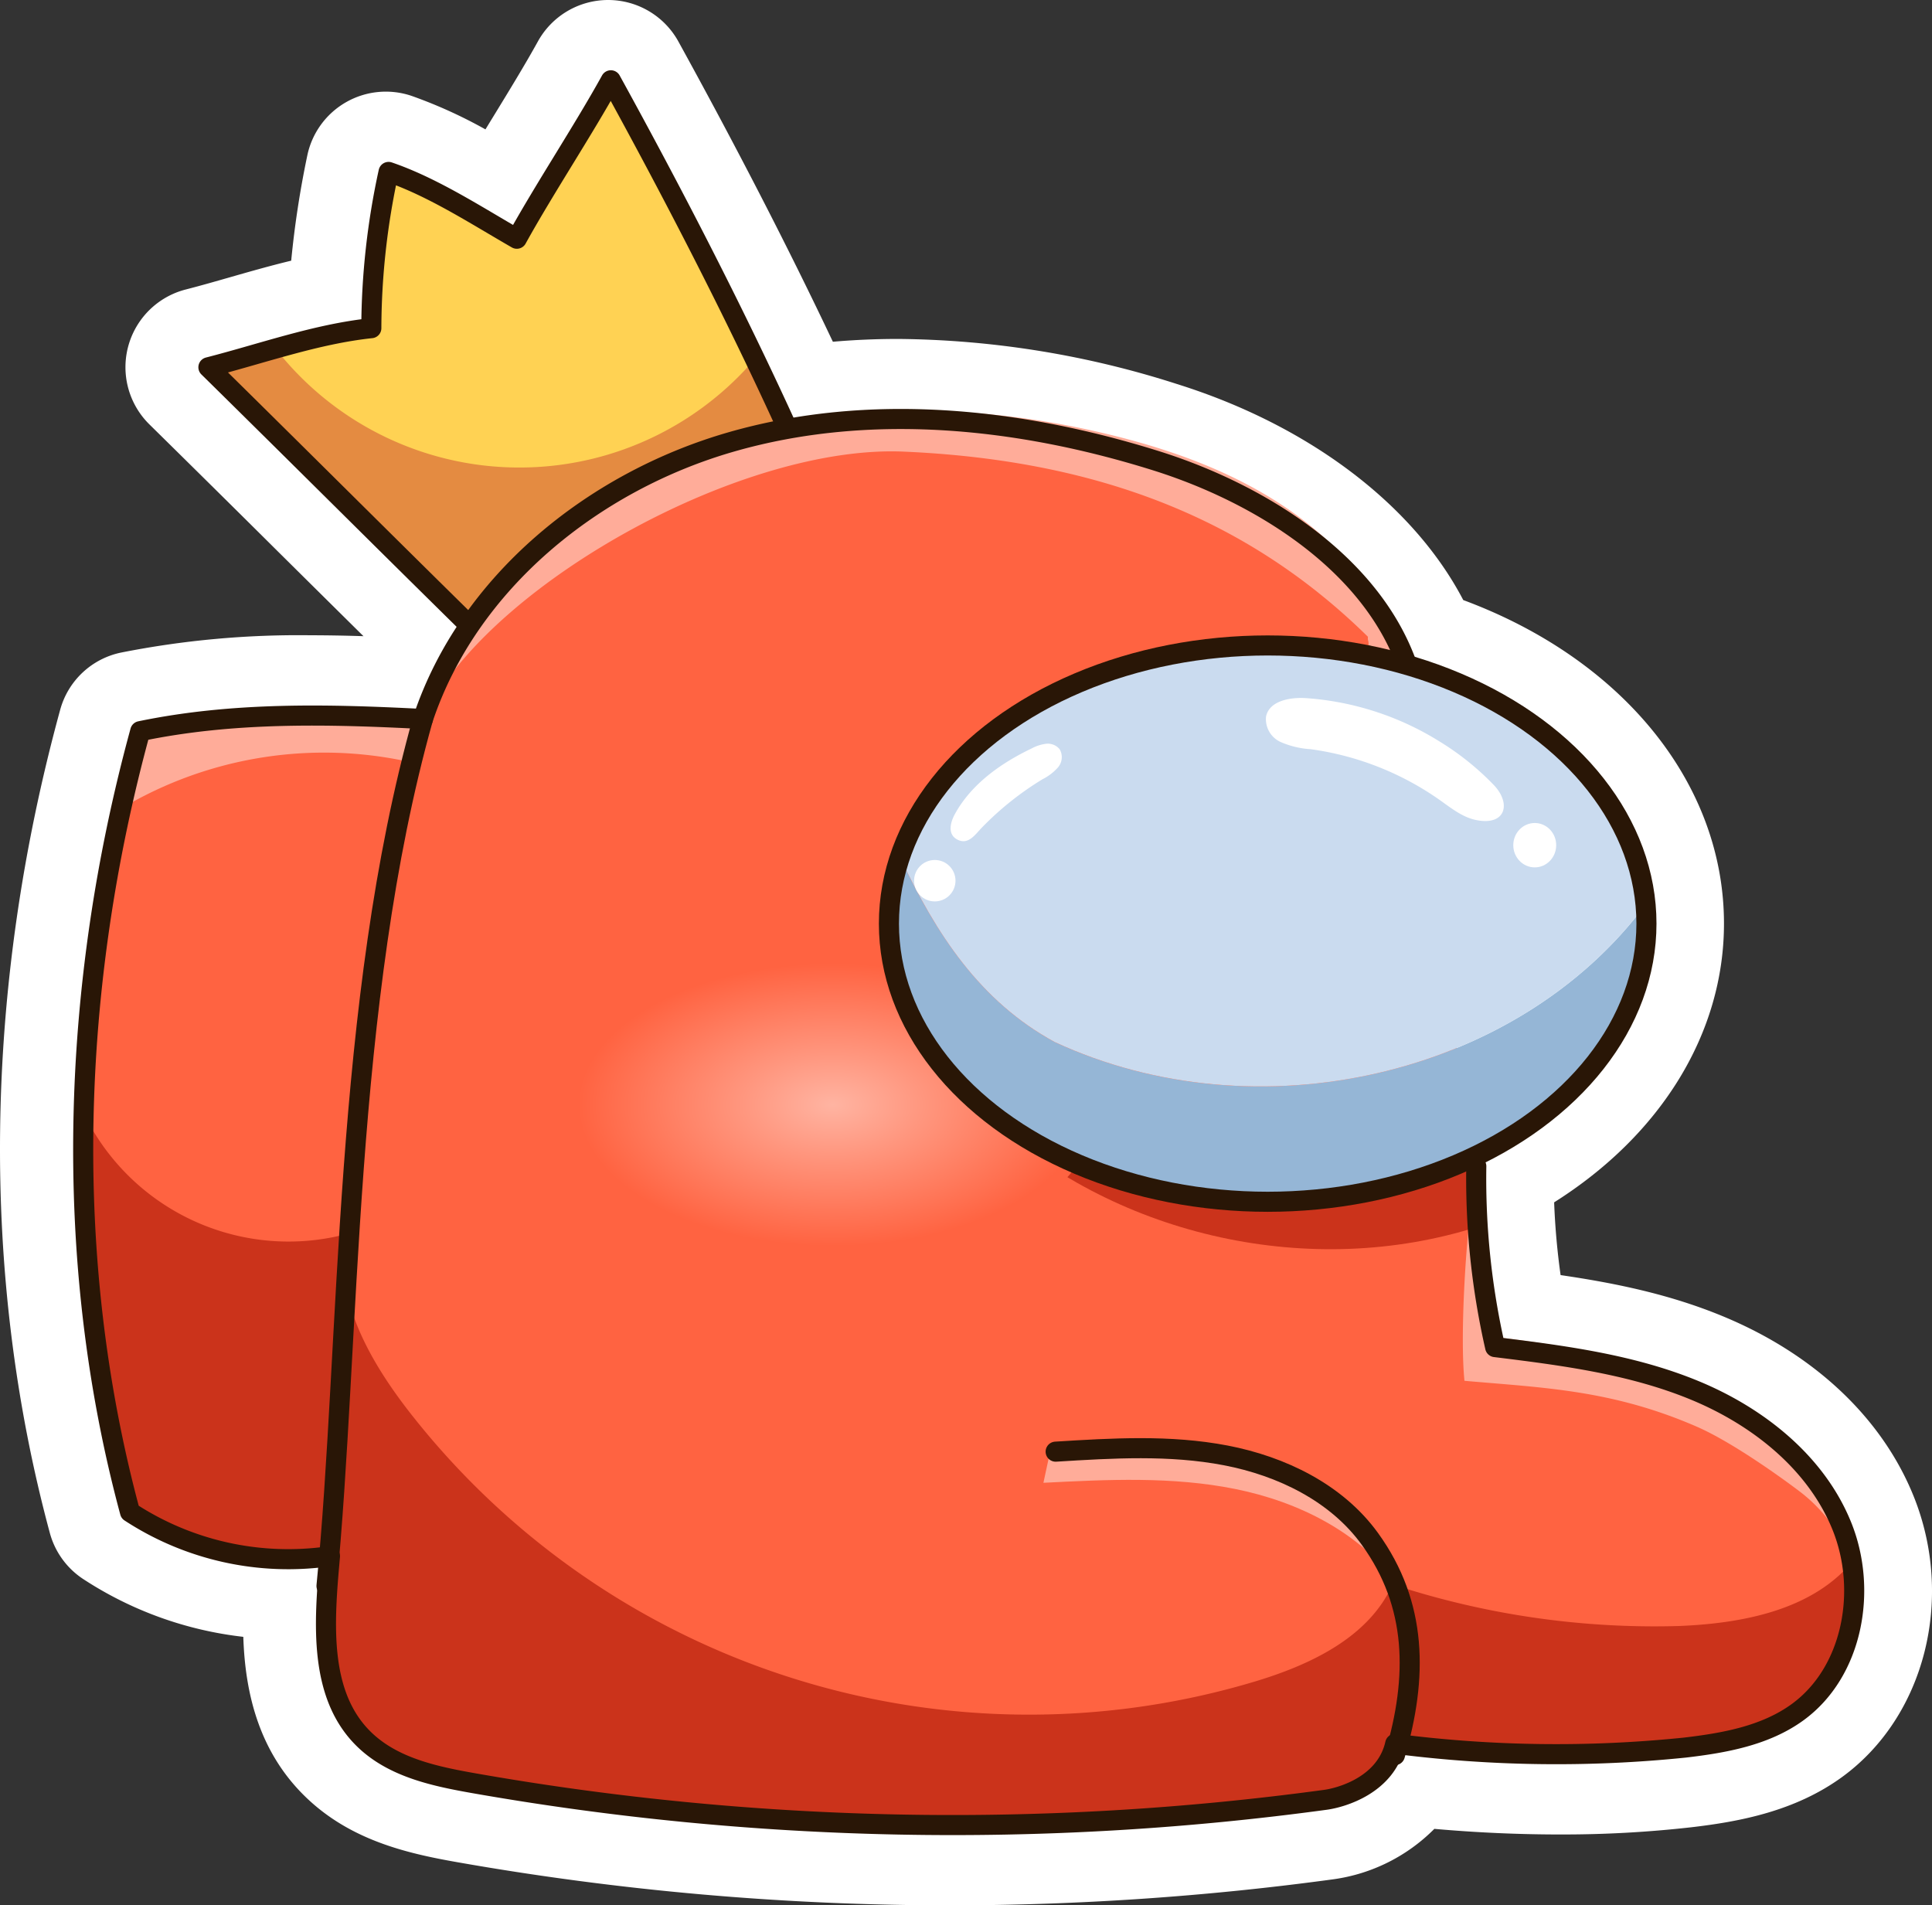 <svg xmlns="http://www.w3.org/2000/svg" xmlns:xlink="http://www.w3.org/1999/xlink" viewBox="0 0 288.701 284.712"><rect x="0" y="0" width="288.701" height="284.712" fill="#333333" stroke="none"/><defs><style>.cls-1{fill:#fff;}.cls-2{fill:#ffd253;}.cls-3{fill:#e48b41;}.cls-4{fill:#ff6341;}.cls-5{fill:#cb331b;}.cls-6{fill:url(#Безымянный_градиент_14);}.cls-7{fill:#95b6d6;}.cls-8{fill:#cadbef;}.cls-9{fill:#ffac99;}.cls-10{fill:none;stroke:#291606;stroke-linecap:round;stroke-linejoin:round;stroke-width:3px;}</style><radialGradient id="Безымянный_градиент_14" cx="130.153" cy="172.741" r="38.025" gradientTransform="matrix(0.038, 0.999, -0.555, 0.021, 221.093, 39.012)" gradientUnits="userSpaceOnUse"><stop offset="0" stop-color="#ffb4a2"/><stop offset="0.36" stop-color="#ff967e"/><stop offset="1" stop-color="#ff6341"/></radialGradient></defs><title>among-us-princess-sitting</title><g id="Layer_10"><path d="M147.598,287.356a419.863,419.863,0,0,1-72.772-6.38c-6.43-1.133-13.761-2.765-19.361-7.8-7.673-6.897-8.733-16.959-8.425-25.591a50.261,50.261,0,0,1-26.221-8.184,6.983,6.983,0,0,1-2.882-4.008c-10.19-37.778-9.658-79.395,1.54-120.347a6.957,6.957,0,0,1,5.319-5,131.451,131.451,0,0,1,27.184-2.478c4.139,0,8.233.13,11.78.281a63.112,63.112,0,0,1,2.826-5.65C61.105,96.796,55.835,91.573,50.567,86.352,44.329,80.168,38.091,73.985,31.499,67.496A6.99,6.99,0,0,1,34.669,55.743c2.252-.577,4.649-1.263,6.763-1.869,4.042-1.157,8.187-2.344,12.46-3.201a129.569,129.569,0,0,1,2.585-18.75A6.993,6.993,0,0,1,65.57,26.708,80.38,80.38,0,0,1,79.967,33.723c1.169-1.952,2.373-3.918,3.553-5.846l.061-.1c2.384-3.894,4.849-7.921,6.84-11.524a6.99,6.99,0,0,1,12.242.012c9.423,17.124,17.637,33.18,24.446,47.784a106.51,106.51,0,0,1,12.784-.758A134.741,134.741,0,0,1,180.084,69.811c19.27,6.039,34.26,17.717,40.651,31.528,22.889,7.817,37.545,25.011,37.545,44.311,0,15.377-9.451,29.72-25.441,38.865a111.144,111.144,0,0,0,1.672,18.105c9.206,1.215,18.179,2.796,26.758,6.356,12.418,5.153,21.561,13.739,25.741,24.177,5.2,12.982,1.324,28.45-9.016,35.979-6.08,4.429-13.285,5.784-20.166,6.588a165.82,165.82,0,0,1-19.116,1.043H238.71a208.525,208.525,0,0,1-20.841-1.062c-3.493,4.828-9.175,7.196-13.604,7.802a420.772,420.772,0,0,1-56.667,3.853Z" class="cls-1" transform="translate(-5.667 -7.644)"/><path d="M96.541,17.644a1.989,1.989,0,0,1,1.741,1.031C108.398,37.058,117.087,54.155,124.128,69.518A99.105,99.105,0,0,1,139.891,68.291a129.926,129.926,0,0,1,38.697,6.291c18.891,5.921,33.237,17.429,38.44,30.81,21.255,6.542,36.251,22.12,36.251,40.258,0,14.881-10.096,28.037-25.458,35.896a2.001,2.001,0,0,1,.032.402,112.818,112.818,0,0,0,2.455,25.177c9.271,1.148,19.608,2.553,29.044,6.469,11.166,4.633,19.34,12.239,23.016,21.418,4.375,10.924,1.229,23.855-7.317,30.078-5.149,3.751-11.6,4.939-17.803,5.664a161.074,161.074,0,0,1-18.539,1.01,205.206,205.206,0,0,1-23.086-1.332l-.009.032a1.966,1.966,0,0,1-1.109,1.237c-2.542,4.493-7.77,6.418-10.917,6.848a414.123,414.123,0,0,1-55.99,3.807h-.011a413.484,413.484,0,0,1-71.892-6.304c-6.013-1.06-12.27-2.443-16.887-6.594-6.791-6.104-7.203-15.547-6.643-24.202a1.974,1.974,0,0,1-.095-.824c.065-.655.123-1.329.185-1.993q-1.926.166-3.859.165a45.129,45.129,0,0,1-24.809-7.366,1.988,1.988,0,0,1-.82-1.139c-9.96-36.927-9.43-77.638,1.533-117.732a1.99,1.99,0,0,1,1.515-1.424,128.378,128.378,0,0,1,26.165-2.373c5.109,0,10.157.196,15.095.441a58.103,58.103,0,0,1,5.83-11.604c-6.496-6.396-12.657-12.503-18.816-18.606-6.241-6.187-12.484-12.375-19.08-18.868a1.99,1.99,0,0,1,.903-3.346c2.282-.584,4.629-1.256,6.899-1.906a117.236,117.236,0,0,1,15.944-3.768,115.182,115.182,0,0,1,2.622-21.984,1.992,1.992,0,0,1,2.592-1.483c5.508,1.882,10.777,4.995,15.872,8.005q.959.566,1.906,1.124C83.622,37.285,85.751,33.808,87.82,30.428c2.421-3.954,4.925-8.043,6.977-11.756a1.99,1.99,0,0,1,1.742-1.027h.002m.009-10H96.539a11.993,11.993,0,0,0-10.494,6.19c-1.947,3.523-4.39,7.513-6.753,11.371q-.541.883-1.084,1.772a71.402,71.402,0,0,0-11.007-4.996,11.989,11.989,0,0,0-15.623,8.941,143.452,143.452,0,0,0-2.396,15.673c-3.117.751-6.145,1.618-9.117,2.469-2.201.631-4.468,1.28-6.635,1.835A11.99,11.99,0,0,0,27.995,71.062q9.87,9.716,19.05,18.838,6.311,6.255,12.935,12.806c-2.55-.081-5.263-.136-8.001-.136a136.27,136.27,0,0,0-28.197,2.581,11.938,11.938,0,0,0-9.13,8.582c-11.431,41.803-11.964,84.326-1.541,122.969a11.979,11.979,0,0,0,4.943,6.865,55.026,55.026,0,0,0,23.97,8.666c.276,8.54,2.399,17.74,10.099,24.662,6.581,5.917,14.722,7.751,21.836,9.005a424.849,424.849,0,0,0,73.629,6.456,425.735,425.735,0,0,0,57.353-3.899,26.345,26.345,0,0,0,15.062-7.531c6.284.556,12.554.838,18.707.838a170.83,170.83,0,0,0,19.7-1.077c7.195-.841,15.498-2.391,22.531-7.513,12.33-8.978,16.836-26.592,10.713-41.879-4.685-11.697-14.794-21.263-28.466-26.936-7.937-3.294-16.049-4.971-24.32-6.181a107.725,107.725,0,0,1-.964-10.871c16.005-10.094,25.379-25.305,25.379-41.656,0-20.917-15.142-39.509-38.96-48.342-7.43-14.225-23.029-26.09-42.741-32.268A139.731,139.731,0,0,0,139.891,58.291c-3.295,0-6.56.14-9.767.419-6.547-13.831-14.292-28.884-23.081-44.856A11.989,11.989,0,0,0,96.549,7.644Z" class="cls-1" transform="translate(-5.667 -7.644)"/><path d="M76.468,101.561l-39.658-39.038c8.01-2.05,16.122-4.974,24.345-5.842a110.675,110.675,0,0,1,2.577-23.345c6.631,2.267,13.089,6.491,19.167,9.98,4.148-7.505,9.899-16.169,14.047-23.674,9.058,16.461,18.244,34.21,26.052,51.298" class="cls-2" transform="translate(-5.667 -7.644)"/><path d="M47.797,60.916a46.247,46.247,0,0,0,70.121.99c1.442,4.056,4.106,7.508,6.743,10.911A173.665,173.665,0,0,1,78.05,103.029C63.436,90.635,50.536,76.938,37.701,62.71,40.908,62.051,44.59,61.575,47.797,60.916Z" class="cls-3" transform="translate(-5.667 -7.644)"/><path d="M215.255,104.601c-5.707-14.952-21.583-23.326-36.855-28.113-20.497-6.424-42.817-8.743-63.461-2.808S75.651,94.699,68.868,115.08c-14.216-.732-28.306-1.075-42.243,1.819-10.361,37.892-11.761,78.76-1.531,116.688a43.203,43.203,0,0,0,29.883,6.589c-.89,9.917-1.837,21.153,5.568,27.81,4.282,3.85,10.233,5.114,15.903,6.115a412.747,412.747,0,0,0,127.277,2.484c2.494-.34,9.06-2.253,10.428-8.368a188.032,188.032,0,0,0,43.27.568c5.92-.692,12.046-1.787,16.864-5.296,8.275-6.026,10.447-18.228,6.641-27.73s-12.476-16.397-21.931-20.32-19.751-5.251-29.91-6.502a99.478,99.478,0,0,1-3.084-25.253" class="cls-4" transform="translate(-5.667 -7.644)"/><path d="M153.756,175.129c19.228,17.43,47.926,23.688,72.665,15.845.149-3.832.298-7.439.447-11.271C202.494,185.193,178.718,176.195,153.756,175.129Z" class="cls-5" transform="translate(-5.667 -7.644)"/><ellipse cx="130.153" cy="172.741" class="cls-6" rx="22.242" ry="39.108" transform="translate(-53.106 288.548) rotate(-87.808)"/><path d="M163.261,163.344c-11.193-6.105-17.699-16.12-23.118-27.636a31.242,31.242,0,0,0-1.644,9.949c0,22.956,25.34,41.565,56.599,41.565s56.599-18.609,56.599-41.565c0-.95-.059-1.889-.144-2.822C232.302,168.613,193.412,177.343,163.261,163.344Z" class="cls-7" transform="translate(-5.667 -7.644)"/><path d="M163.261,163.344c30.151,13.999,69.041,5.269,88.291-20.51-1.978-21.638-26.489-38.742-56.455-38.742-26.588,0-48.883,13.467-54.955,31.616C145.562,147.225,152.068,157.239,163.261,163.344Z" class="cls-8" transform="translate(-5.667 -7.644)"/><path d="M200.821,111.964c-2.393-.156-5.474.401-5.967,2.748a3.748,3.748,0,0,0,2.149,3.794,13.161,13.161,0,0,0,4.521,1.089,43.849,43.849,0,0,1,19.355,7.642c1.655,1.174,3.302,2.497,5.285,2.925,4.454.96,5.398-2.379,2.752-5.185a40.781,40.781,0,0,0-8.148-6.544A43.354,43.354,0,0,0,200.821,111.964Z" class="cls-1" transform="translate(-5.667 -7.644)"/><path d="M161.457,124.08a7.737,7.737,0,0,0,2.303-1.761,2.361,2.361,0,0,0,.256-2.712,2.282,2.282,0,0,0-2.032-.823,6.153,6.153,0,0,0-2.167.703c-4.59,2.196-8.963,5.292-11.429,9.743-.703,1.268-1.22,3.113.402,3.903,1.638.798,2.66-.878,3.68-1.905A45.66,45.66,0,0,1,161.457,124.08Z" class="cls-1" transform="translate(-5.667 -7.644)"/><ellipse cx="229.338" cy="126.295" class="cls-1" rx="3.206" ry="3.316"/><circle cx="139.686" cy="131.601" r="3.095" class="cls-1"/><path d="M17.348,172.159A34.021,34.021,0,0,0,57.282,192.088c-1.806,9.643,3.852,19.301,9.923,27.008a117.427,117.427,0,0,0,125.825,39.86c8.356-2.494,17.165-6.603,20.732-14.559a125.401,125.401,0,0,0,42.732,6.219c9.736-.382,20.425-2.457,26.395-10.158-.7,7.935-2.233,17.156-8.117,22.526-4.011,3.661-9.566,5.049-14.926,5.92a113.483,113.483,0,0,1-46.11-2.049c-1.092,3.958-4.627,7.166-8.43,8.713s-7.972,1.891-12.066,2.205c-37.3,2.855-75.199,4.504-111.774-3.35-7.977-1.713-14.117-1.639-20.014-7.277s-8.623-15.918-5.862-24.544c.305-.954-.398-1.294-1.262-1.802a5.68,5.68,0,0,0-2.926-.491,53.193,53.193,0,0,1-25.22-6.345C19.751,214.782,16.124,192.352,17.348,172.159Z" class="cls-5" transform="translate(-5.667 -7.644)"/><path d="M210.08,102.796C193.049,86.056,171.221,76.456,140.71,75.129c-23.858-1.037-60.026,18.903-70.638,37.806,3.648-17.577,35.296-37.951,51.483-41.572S154.739,68.606,170.876,72.442c9.394,2.233,18.653,5.512,26.68,10.878s14.782,12.964,17.965,22.079a8.735,8.735,0,0,1-5.363-1.388C210.225,103.294,210.013,103.513,210.08,102.796Z" class="cls-9" transform="translate(-5.667 -7.644)"/><path d="M282.313,242.9c-.559-5.037-3.825-9.466-7.877-12.511s-10.574-7.54-15.222-9.562c-12.671-5.513-22.895-5.807-34.711-6.854-.663-6.633.168-19.571.884-25.204,1.04,3.83,3.331,14.916,4.371,18.746,11.563,1.387,23.544,3.669,33.905,8.985A34.281,34.281,0,0,1,282.313,242.9Z" class="cls-9" transform="translate(-5.667 -7.644)"/><path d="M214.498,244.431c-5.577-7.811-14.808-12.383-24.215-14.285s-19.112-1.421-28.697-.932l1.233-5.733c10.612-0,22.437-.182,31.837,3.537S209.748,235.507,214.498,244.431Z" class="cls-9" transform="translate(-5.667 -7.644)"/><path d="M66.32,121.383a59.165,59.165,0,0,0-43.86,7.889l4.038-11.361a110.12,110.12,0,0,1,42.124-3.532C68.179,116.294,66.762,119.467,66.32,121.383Z" class="cls-9" transform="translate(-5.667 -7.644)"/><ellipse cx="189.431" cy="138.013" class="cls-10" rx="56.599" ry="41.565"/><path d="M75.047,100.334c-13.219-13.013-25.018-24.798-38.237-37.811,8.01-2.05,16.122-4.974,24.345-5.842a110.675,110.675,0,0,1,2.577-23.345c6.631,2.267,13.089,6.491,19.167,9.98,4.148-7.505,9.899-16.169,14.047-23.674,9.058,16.461,18.244,34.21,26.052,51.298" class="cls-10" transform="translate(-5.667 -7.644)"/><path d="M215.66,106.303c-5.707-14.952-21.988-25.029-37.26-29.815-20.497-6.424-42.817-8.743-63.461-2.808S75.651,94.699,68.868,115.08c-14.216-.732-28.306-1.075-42.243,1.819-10.361,37.892-11.761,78.76-1.531,116.688a43.203,43.203,0,0,0,29.883,6.589c-.89,9.917-1.837,21.153,5.568,27.81,4.282,3.85,10.233,5.114,15.903,6.115a412.747,412.747,0,0,0,127.277,2.484c2.494-.34,9.06-2.253,10.428-8.368a188.032,188.032,0,0,0,43.27.568c5.92-.692,12.046-1.787,16.864-5.296,8.275-6.026,10.447-18.228,6.641-27.73s-12.476-16.397-21.931-20.32-19.751-5.251-29.91-6.502a113.368,113.368,0,0,1-2.815-27.021" class="cls-10" transform="translate(-5.667 -7.644)"/><path d="M68.868,115.08c-11.932,42.477-10.845,93.366-14.412,129.554" class="cls-10" transform="translate(-5.667 -7.644)"/><path d="M214.112,269.909c3.423-11.64,3.366-22.497-3.749-32.325-4.982-6.882-13.194-10.862-21.538-12.464s-16.931-1.083-25.411-.558" class="cls-10" transform="translate(-5.667 -7.644)"/></g></svg>